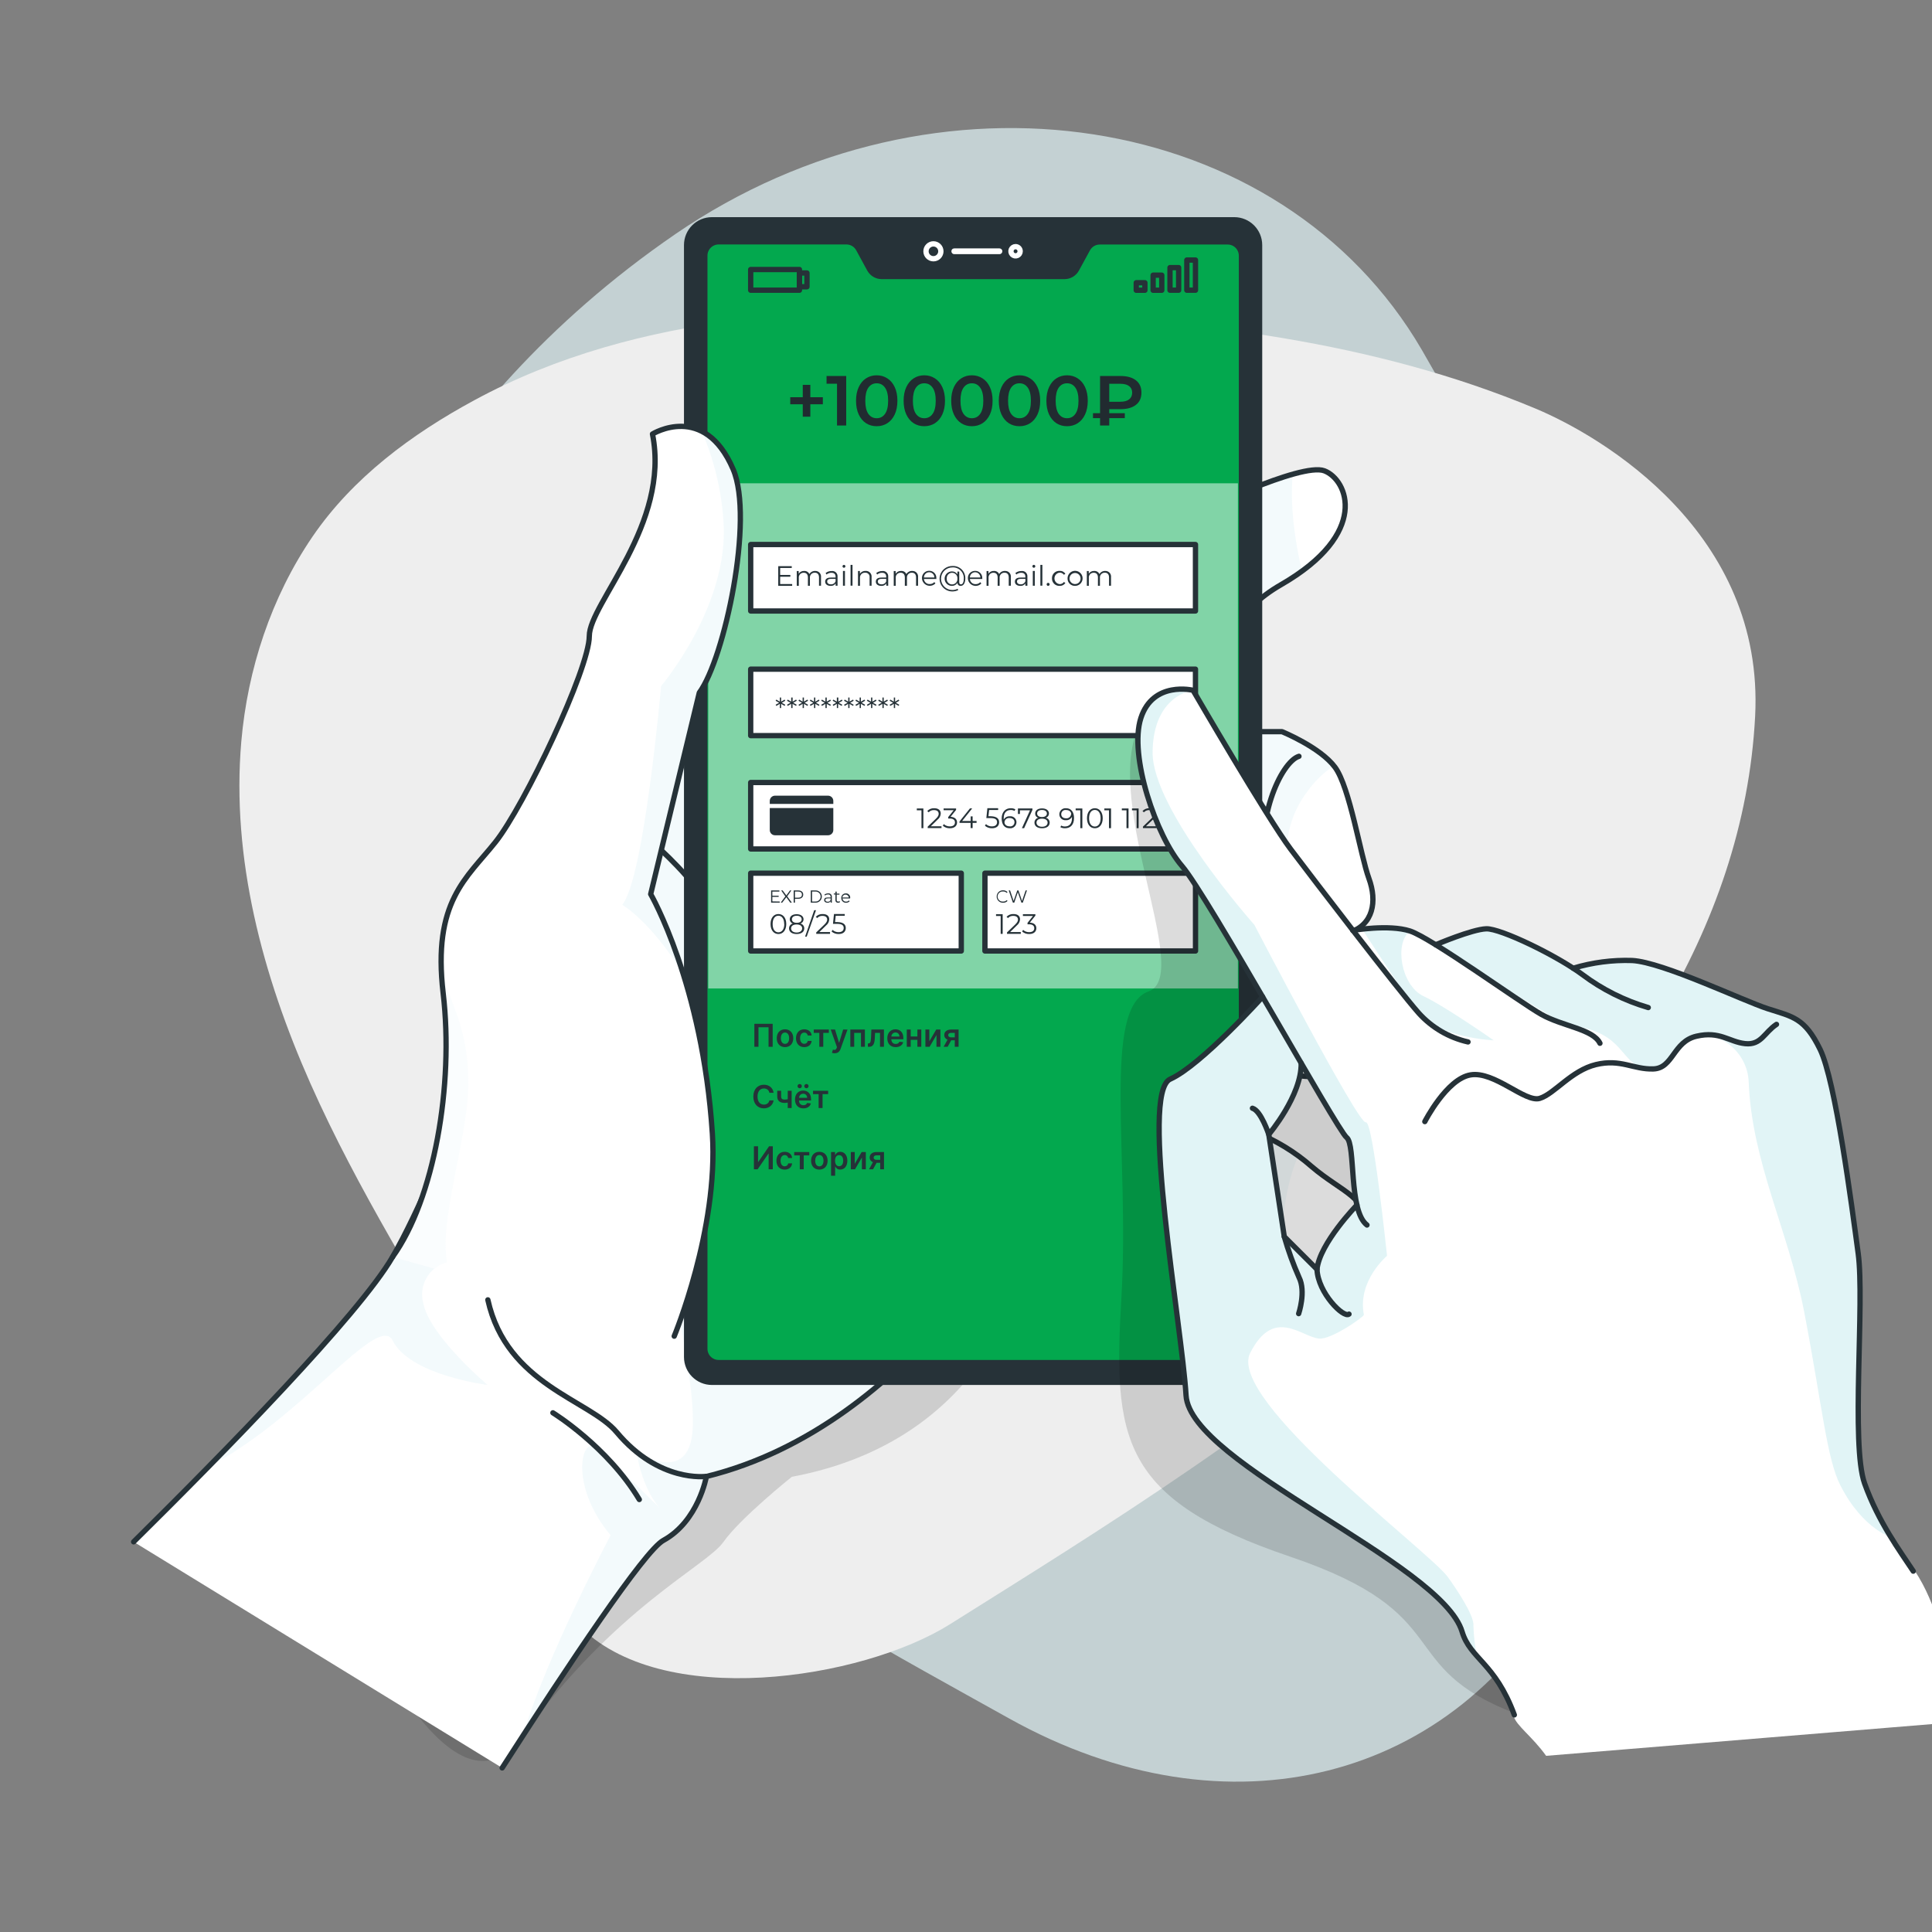 <svg width="277" height="277" viewBox="0 0 277 277" fill="none" xmlns="http://www.w3.org/2000/svg">
<rect x="0" y="0" width="277" height="277" fill="#808080" stroke="none"/>
<g clip-path="url(#clip0)">
<path opacity="0.7" d="M49.383 92.204C49.383 92.204 35.815 130.739 54.883 169.541C73.95 208.343 113.223 228.841 144.657 246.369C176.09 263.896 208.731 255.36 224.241 226.652C239.75 197.944 218.478 177.451 218.449 136.513C218.42 95.576 224.022 84.738 203.849 50.154C183.677 15.569 134.228 7.91 96.833 33.562C59.438 59.215 49.383 92.204 49.383 92.204Z" fill="#E1F4F7"/>
<path d="M82.841 232.879C94.648 245.346 123.636 240.779 136.194 232.879C176.969 207.238 248.404 164.551 251.641 102.713C253.017 76.431 229.837 62.628 220.156 58.58C196.912 48.854 171.396 45.937 146.205 44.812C119.904 43.636 91.671 44.552 68.002 57.385C59.026 62.243 50.561 68.491 44.767 76.997C38.884 85.642 35.496 95.939 34.596 106.33C33.15 123.09 37.658 139.896 44.477 155.275C51.296 170.655 60.387 184.894 68.732 199.503C74.181 209.024 72.915 222.377 82.841 232.879Z" fill="#eeeeee"/>
<path opacity="0.2" d="M146.302 183.137C146.302 183.137 141.708 206.454 113.529 211.739C113.529 211.739 106.17 217.609 103.72 221.083C101.271 224.557 88.228 230.462 74.939 248.887C61.651 267.312 41.868 208.802 41.868 208.802L85.594 152.014L146.302 183.137Z" fill="black" fill-opacity="0.7"/>
<path d="M171.348 73.655C171.348 73.655 186.543 66.224 189.886 67.505C193.229 68.787 196.44 76.474 183.659 83.833C170.877 91.192 174.691 104.903 174.691 104.903H183.808C183.808 104.903 189.278 107.132 191.405 109.998C193.533 112.864 195.052 122.637 196.268 125.95C197.483 129.263 196.864 132.582 193.533 133.66C193.533 133.66 191.405 142.932 192.013 147.044C192.621 151.156 192.317 153.801 188.366 154.302C187.372 154.406 186.367 154.292 185.422 153.969C184.476 153.645 183.612 153.12 182.889 152.43C182.166 151.74 181.602 150.9 181.236 149.97C180.87 149.04 180.711 148.042 180.769 147.044L177.73 158.056L179.857 162.287C182.862 163.45 185.639 165.132 188.062 167.256C192.317 170.903 196.572 171.898 195.356 175.962C194.14 180.026 191.709 184.406 178.945 179.329C166.182 174.252 155.545 154.302 155.545 154.302L147.876 84.738L171.348 73.655Z" fill="white"/>
<path opacity="0.4" d="M187.341 113.615C180.453 123.006 188.074 133.821 188.074 133.821C188.074 133.821 183.307 136.479 183.17 143.26C183.117 146.079 183.826 150.017 184.672 153.664C183.433 153.079 182.399 152.135 181.704 150.954C181.009 149.773 180.685 148.411 180.775 147.044L177.73 158.056L179.857 162.281C182.095 163.137 184.205 164.298 186.126 165.731C184.237 170.069 183.659 175.432 183.826 180.962C182.166 180.521 180.536 179.976 178.945 179.329C166.182 174.246 155.545 154.302 155.545 154.302L147.876 84.732L171.348 73.655C171.348 73.655 179.649 69.597 185.333 67.994C184.892 73.309 185.929 78.809 186.68 81.872C185.71 82.582 184.702 83.236 183.659 83.832C170.895 91.192 174.691 104.903 174.691 104.903H183.814C183.814 104.903 189.01 107.024 191.238 109.783C189.714 110.809 188.393 112.108 187.341 113.615Z" fill="#E1F4F7"/>
<path d="M147.607 171.928C147.607 171.928 131.078 204.338 101.283 211.691C101.283 211.691 100.145 218.103 95.104 220.856C92.411 222.322 81.542 238.607 72.002 253.475L19.159 221.059C22.412 217.841 26.119 214.135 29.885 210.267C40.908 199.029 52.671 186.432 56.27 180.199C59.488 174.657 63.558 165.04 67.103 156C71.644 144.44 75.339 133.821 75.339 133.821L92.953 114.241L120.644 83.451L121.835 87.39L147.607 171.928Z" fill="white"/>
<path opacity="0.4" d="M120.668 83.451L147.608 171.928C147.608 171.928 131.078 204.338 101.283 211.691C101.283 211.691 100.145 218.103 95.104 220.856C92.685 222.173 83.681 235.431 74.969 248.863C78.199 237.779 87.548 220.111 87.548 220.111C81.548 213.002 83.3 205.512 85.701 207.645C88.103 209.779 94.139 215.773 94.52 216.149C91.868 213.026 91.255 208.134 91.255 208.134C91.255 208.134 98.691 213.08 99.293 205.155C99.895 197.229 94.836 177.863 94.836 177.863L81.554 126.939L120.668 83.451Z" fill="#E1F4F7"/>
<path d="M147.876 84.738L171.348 73.655C171.348 73.655 186.543 66.224 189.886 67.505C193.229 68.787 196.44 76.474 183.659 83.833C170.877 91.192 174.691 104.903 174.691 104.903H183.808C183.808 104.903 189.278 107.132 191.405 109.998C193.533 112.864 195.052 122.637 196.268 125.95C197.483 129.263 196.864 132.582 193.533 133.66C193.533 133.66 191.405 142.932 192.013 147.044C192.621 151.156 192.317 153.801 188.366 154.302C187.372 154.406 186.367 154.292 185.422 153.969C184.476 153.645 183.612 153.12 182.889 152.43C182.166 151.74 181.602 150.9 181.236 149.97C180.87 149.04 180.711 148.042 180.769 147.044L177.73 158.056L179.857 162.287C182.862 163.45 185.639 165.132 188.062 167.256C192.317 170.903 196.572 171.898 195.356 175.962C194.14 180.026 191.709 184.406 178.945 179.329C166.182 174.252 155.545 154.302 155.545 154.302" stroke="#263238" stroke-width="0.762" stroke-linecap="round" stroke-linejoin="round"/>
<path d="M193.532 133.661C188.973 134.894 183.658 133.982 181.68 125.914C179.701 117.846 183.658 109.229 186.238 108.437" stroke="#263238" stroke-width="0.762" stroke-linecap="round" stroke-linejoin="round"/>
<path d="M180.768 147.044C180.768 147.044 180.465 136.67 184.266 134.107" stroke="#263238" stroke-width="0.762" stroke-linecap="round" stroke-linejoin="round"/>
<path opacity="0.4" d="M69.916 198.57C69.916 198.57 58.779 197.182 56.294 192.2C54.238 188.077 43.095 203.522 29.908 210.267C40.932 199.029 52.695 186.432 56.294 180.199C59.512 174.657 63.582 165.04 67.127 156C66.948 163.496 62.956 174.973 64.094 180.95C62.874 181.273 61.831 182.062 61.19 183.149C60.548 184.235 60.361 185.53 60.668 186.754C61.52 191.503 69.916 198.57 69.916 198.57Z" fill="#E1F4F7"/>
<path d="M147.608 171.928C147.608 171.928 131.078 204.338 101.278 211.692C101.278 211.692 100.146 218.103 95.105 220.856C92.411 222.322 81.548 238.608 71.996 253.475" stroke="#263238" stroke-width="0.762" stroke-linecap="round" stroke-linejoin="round"/>
<path d="M19.159 221.059C31.887 208.48 51.45 188.535 56.294 180.199C63.624 167.584 75.362 133.815 75.362 133.815L120.65 83.451" stroke="#263238" stroke-width="0.762" stroke-linecap="round" stroke-linejoin="round"/>
<path d="M94.807 121.916C94.807 121.916 101.767 128.149 103.745 133.833" stroke="#263238" stroke-width="0.762" stroke-linecap="round" stroke-linejoin="round"/>
<path d="M176.96 31.133H102.076C99.861 31.133 98.065 32.928 98.065 35.143V194.56C98.065 196.775 99.861 198.57 102.076 198.57H176.96C179.175 198.57 180.971 196.775 180.971 194.56V35.143C180.971 32.928 179.175 31.133 176.96 31.133Z" fill="#263238"/>
<path d="M155.951 35.691L154.366 38.593C154.198 38.908 153.948 39.172 153.643 39.356C153.338 39.541 152.988 39.64 152.632 39.642H126.413C126.056 39.64 125.707 39.543 125.401 39.361C125.095 39.178 124.844 38.917 124.673 38.605L123.094 35.703C122.924 35.389 122.673 35.128 122.366 34.945C122.06 34.763 121.71 34.666 121.354 34.666H103.03C102.769 34.667 102.511 34.719 102.27 34.82C102.029 34.921 101.81 35.068 101.627 35.254C101.443 35.439 101.297 35.659 101.199 35.901C101.1 36.143 101.05 36.401 101.052 36.663V193.38C101.052 193.905 101.26 194.409 101.631 194.781C102.002 195.153 102.505 195.363 103.03 195.364H176.002C176.264 195.366 176.523 195.316 176.765 195.217C177.007 195.118 177.227 194.972 177.413 194.787C177.598 194.603 177.746 194.384 177.846 194.142C177.947 193.901 177.998 193.642 177.998 193.38V36.663C177.998 36.136 177.789 35.632 177.417 35.259C177.045 34.887 176.54 34.678 176.014 34.678H157.697C157.341 34.675 156.992 34.767 156.685 34.945C156.377 35.123 156.124 35.381 155.951 35.691Z" fill="#03a84e" stroke="#263238" stroke-width="0.762" stroke-linecap="round" stroke-linejoin="round"/>
<path d="M133.83 37.097C134.419 37.097 134.897 36.62 134.897 36.031C134.897 35.442 134.419 34.964 133.83 34.964C133.241 34.964 132.764 35.442 132.764 36.031C132.764 36.62 133.241 37.097 133.83 37.097Z" stroke="white" stroke-width="0.762" stroke-miterlimit="10"/>
<path d="M146.266 36.031C146.265 36.161 146.225 36.288 146.152 36.397C146.078 36.505 145.975 36.588 145.854 36.638C145.733 36.687 145.6 36.699 145.472 36.673C145.344 36.647 145.227 36.583 145.135 36.49C145.043 36.398 144.981 36.28 144.956 36.152C144.931 36.023 144.944 35.891 144.994 35.77C145.044 35.65 145.129 35.547 145.238 35.474C145.347 35.402 145.474 35.363 145.605 35.363C145.692 35.363 145.779 35.381 145.859 35.414C145.94 35.448 146.013 35.497 146.075 35.559C146.136 35.621 146.185 35.695 146.218 35.776C146.25 35.857 146.267 35.943 146.266 36.031V36.031Z" stroke="white" stroke-width="0.762" stroke-miterlimit="10"/>
<path d="M143.3 35.614H136.816C136.762 35.614 136.708 35.625 136.658 35.646C136.607 35.667 136.562 35.697 136.524 35.736C136.485 35.775 136.455 35.821 136.435 35.872C136.415 35.922 136.405 35.976 136.405 36.031C136.405 36.14 136.449 36.245 136.526 36.322C136.603 36.399 136.707 36.442 136.816 36.442H143.3C143.409 36.442 143.513 36.399 143.59 36.322C143.668 36.245 143.711 36.14 143.711 36.031C143.712 35.976 143.702 35.922 143.681 35.872C143.661 35.821 143.631 35.775 143.593 35.736C143.554 35.697 143.509 35.667 143.458 35.646C143.408 35.625 143.354 35.614 143.3 35.614Z" fill="white"/>
<path d="M114.619 38.641H107.629V41.608H114.619V38.641Z" stroke="#263238" stroke-width="0.762" stroke-linecap="round" stroke-linejoin="round"/>
<path d="M115.698 39.141H114.613V41.114H115.698V39.141Z" stroke="#263238" stroke-width="0.762" stroke-linecap="round" stroke-linejoin="round"/>
<path d="M164.149 40.536H162.909V41.614H164.149V40.536Z" stroke="#263238" stroke-width="0.762" stroke-linecap="round" stroke-linejoin="round"/>
<path d="M166.569 39.451H165.329V41.614H166.569V39.451Z" stroke="#263238" stroke-width="0.762" stroke-linecap="round" stroke-linejoin="round"/>
<path d="M168.988 38.367H167.748V41.608H168.988V38.367Z" stroke="#263238" stroke-width="0.762" stroke-linecap="round" stroke-linejoin="round"/>
<path d="M171.401 37.282H170.162V41.608H171.401V37.282Z" stroke="#263238" stroke-width="0.762" stroke-linecap="round" stroke-linejoin="round"/>
<path opacity="0.5" d="M177.485 69.293H101.545V141.723H177.485V69.293Z" fill="white"/>
<path d="M171.401 78.07H107.629V87.599H171.401V78.07Z" fill="white" stroke="#263238" stroke-width="0.762" stroke-linecap="round" stroke-linejoin="round"/>
<path d="M171.401 95.941H107.629V105.469H171.401V95.941Z" fill="white" stroke="#263238" stroke-width="0.762" stroke-linecap="round" stroke-linejoin="round"/>
<path d="M171.401 112.191H107.629V121.719H171.401V112.191Z" fill="white" stroke="#263238" stroke-width="0.762" stroke-linecap="round" stroke-linejoin="round"/>
<path d="M137.823 125.193H107.629V136.348H137.823V125.193Z" fill="white" stroke="#263238" stroke-width="0.762" stroke-linecap="round" stroke-linejoin="round"/>
<path d="M171.407 125.193H141.214V136.348H171.407V125.193Z" fill="white" stroke="#263238" stroke-width="0.762" stroke-linecap="round" stroke-linejoin="round"/>
<path d="M113.577 83.737V83.994H111.581V81.175H113.517V81.431H111.855V82.432H113.315V82.689H111.855V83.737H113.577Z" fill="#263238"/>
<path d="M117.712 82.754V83.982H117.426V82.79C117.426 82.343 117.199 82.111 116.83 82.111C116.731 82.105 116.632 82.122 116.54 82.159C116.448 82.197 116.365 82.254 116.297 82.326C116.23 82.399 116.179 82.486 116.148 82.58C116.118 82.675 116.108 82.775 116.121 82.873V83.987H115.835V82.796C115.835 82.349 115.608 82.116 115.239 82.116C115.14 82.111 115.041 82.128 114.949 82.165C114.857 82.203 114.774 82.26 114.706 82.332C114.639 82.405 114.588 82.492 114.557 82.586C114.527 82.681 114.517 82.781 114.53 82.879V83.993H114.238V81.872H114.512V82.259C114.595 82.129 114.711 82.024 114.848 81.953C114.985 81.883 115.139 81.851 115.293 81.86C115.448 81.849 115.604 81.885 115.738 81.966C115.873 82.045 115.979 82.165 116.043 82.307C116.13 82.163 116.253 82.046 116.401 81.967C116.549 81.888 116.716 81.851 116.884 81.86C116.999 81.855 117.115 81.875 117.222 81.919C117.33 81.963 117.426 82.03 117.505 82.115C117.584 82.2 117.643 82.301 117.679 82.412C117.714 82.522 117.726 82.639 117.712 82.754Z" fill="#263238"/>
<path d="M120.083 82.671V83.981H119.809V83.654C119.73 83.771 119.621 83.865 119.493 83.926C119.365 83.987 119.223 84.012 119.082 83.999C118.606 83.999 118.308 83.749 118.308 83.403C118.308 83.058 118.522 82.808 119.13 82.808H119.803V82.683C119.803 82.319 119.595 82.122 119.207 82.122C118.949 82.119 118.698 82.208 118.498 82.373L118.373 82.158C118.618 81.963 118.924 81.862 119.237 81.872C119.348 81.858 119.46 81.868 119.566 81.902C119.672 81.937 119.769 81.994 119.85 82.07C119.931 82.147 119.994 82.24 120.034 82.344C120.075 82.448 120.091 82.559 120.083 82.671ZM119.803 83.344V82.998H119.136C118.725 82.998 118.594 83.159 118.594 83.38C118.594 83.6 118.79 83.779 119.13 83.779C119.274 83.787 119.417 83.749 119.538 83.671C119.659 83.593 119.752 83.478 119.803 83.344Z" fill="#263238"/>
<path d="M120.793 81.193C120.795 81.138 120.817 81.087 120.856 81.049C120.895 81.011 120.947 80.99 121.002 80.99C121.029 80.989 121.056 80.994 121.081 81.004C121.106 81.014 121.129 81.028 121.149 81.047C121.168 81.066 121.184 81.089 121.194 81.114C121.205 81.139 121.21 81.166 121.21 81.193C121.21 81.248 121.188 81.301 121.149 81.34C121.11 81.379 121.057 81.401 121.002 81.401C120.946 81.401 120.893 81.379 120.854 81.34C120.815 81.301 120.793 81.248 120.793 81.193ZM120.859 81.86H121.145V83.981H120.859V81.86Z" fill="#263238"/>
<path d="M121.949 80.99H122.229V83.969H121.949V80.99Z" fill="#263238"/>
<path d="M124.964 82.754V83.982H124.678V82.79C124.69 82.702 124.683 82.612 124.657 82.527C124.63 82.442 124.585 82.364 124.524 82.299C124.464 82.234 124.389 82.183 124.307 82.151C124.224 82.118 124.135 82.104 124.046 82.111C123.945 82.102 123.842 82.116 123.747 82.152C123.651 82.187 123.565 82.244 123.494 82.317C123.423 82.389 123.369 82.477 123.335 82.573C123.302 82.67 123.29 82.772 123.301 82.873V83.988H123.015V81.866H123.289V82.26C123.375 82.127 123.495 82.019 123.637 81.948C123.778 81.877 123.936 81.845 124.094 81.854C124.213 81.845 124.333 81.862 124.445 81.904C124.557 81.946 124.658 82.013 124.741 82.099C124.824 82.185 124.887 82.288 124.926 82.402C124.964 82.515 124.977 82.635 124.964 82.754Z" fill="#263238"/>
<path d="M127.347 82.671V83.982H127.073V83.654C126.994 83.771 126.885 83.865 126.757 83.926C126.629 83.987 126.487 84.012 126.346 83.999C125.864 83.999 125.572 83.749 125.572 83.403C125.572 83.058 125.78 82.808 126.388 82.808H127.061V82.683C127.061 82.319 126.859 82.122 126.466 82.122C126.209 82.118 125.959 82.207 125.762 82.373L125.631 82.158C125.877 81.965 126.183 81.863 126.495 81.872C126.606 81.857 126.719 81.866 126.826 81.9C126.933 81.934 127.03 81.991 127.112 82.068C127.194 82.144 127.257 82.238 127.298 82.343C127.339 82.447 127.356 82.559 127.347 82.671ZM127.061 83.344V82.998H126.4C125.989 82.998 125.852 83.159 125.852 83.38C125.852 83.6 126.048 83.779 126.388 83.779C126.533 83.788 126.677 83.751 126.799 83.673C126.922 83.595 127.016 83.48 127.067 83.344H127.061Z" fill="#263238"/>
<path d="M131.626 82.754V83.982H131.34V82.79C131.34 82.343 131.114 82.111 130.744 82.111C130.645 82.106 130.546 82.122 130.454 82.159C130.362 82.197 130.279 82.254 130.212 82.326C130.144 82.399 130.093 82.486 130.063 82.58C130.032 82.675 130.023 82.775 130.035 82.873V83.988H129.731V82.796C129.731 82.349 129.505 82.117 129.135 82.117C129.036 82.111 128.937 82.128 128.845 82.165C128.753 82.203 128.67 82.26 128.603 82.332C128.535 82.405 128.484 82.492 128.454 82.586C128.423 82.681 128.414 82.781 128.426 82.879V83.994H128.14V81.872H128.414V82.26C128.497 82.129 128.613 82.024 128.75 81.954C128.887 81.883 129.041 81.851 129.195 81.86C129.351 81.847 129.507 81.883 129.642 81.963C129.777 82.043 129.883 82.164 129.946 82.307C130.032 82.164 130.156 82.047 130.304 81.968C130.452 81.889 130.619 81.852 130.786 81.86C130.903 81.853 131.02 81.872 131.128 81.915C131.237 81.959 131.335 82.025 131.415 82.111C131.495 82.196 131.556 82.298 131.592 82.409C131.629 82.52 131.64 82.638 131.626 82.754Z" fill="#263238"/>
<path d="M134.254 83.01H132.467C132.482 83.218 132.579 83.411 132.736 83.547C132.894 83.684 133.099 83.752 133.307 83.737C133.429 83.741 133.55 83.717 133.662 83.669C133.775 83.621 133.875 83.548 133.956 83.457L134.117 83.642C133.965 83.802 133.769 83.913 133.554 83.962C133.339 84.01 133.115 83.995 132.908 83.916C132.702 83.838 132.524 83.701 132.395 83.522C132.267 83.343 132.194 83.129 132.186 82.909C132.179 82.769 132.201 82.629 132.25 82.498C132.299 82.367 132.374 82.248 132.471 82.147C132.569 82.046 132.686 81.967 132.815 81.913C132.944 81.86 133.083 81.834 133.223 81.836C133.363 81.834 133.501 81.86 133.63 81.913C133.759 81.967 133.875 82.047 133.971 82.147C134.068 82.248 134.142 82.368 134.19 82.499C134.237 82.63 134.257 82.77 134.248 82.909C134.248 82.909 134.254 82.981 134.254 83.01ZM132.467 82.796H133.968C133.968 82.597 133.889 82.406 133.748 82.265C133.607 82.124 133.416 82.045 133.217 82.045C133.018 82.045 132.827 82.124 132.686 82.265C132.546 82.406 132.467 82.597 132.467 82.796Z" fill="#263238"/>
<path d="M138.401 82.915C138.401 83.6 138.145 84 137.728 84C137.669 84.003 137.61 83.994 137.555 83.974C137.499 83.953 137.449 83.921 137.406 83.881C137.364 83.84 137.33 83.791 137.308 83.736C137.285 83.682 137.274 83.624 137.275 83.565C137.192 83.702 137.073 83.815 136.932 83.892C136.79 83.968 136.631 84.006 136.47 84C136.195 84 135.932 83.89 135.737 83.696C135.543 83.501 135.433 83.238 135.433 82.963C135.433 82.688 135.543 82.424 135.737 82.23C135.932 82.035 136.195 81.926 136.47 81.926C136.629 81.919 136.787 81.955 136.927 82.029C137.067 82.103 137.185 82.214 137.269 82.349V81.95H137.531V83.475C137.531 83.702 137.644 83.785 137.781 83.785C138.026 83.785 138.186 83.475 138.186 82.933C138.193 82.718 138.154 82.504 138.072 82.304C137.991 82.105 137.868 81.925 137.712 81.776C137.557 81.627 137.372 81.513 137.169 81.44C136.966 81.367 136.751 81.338 136.536 81.354C136.323 81.354 136.112 81.396 135.916 81.477C135.719 81.559 135.54 81.678 135.39 81.829C135.239 81.979 135.12 82.158 135.038 82.354C134.957 82.551 134.915 82.762 134.915 82.975C134.915 83.188 134.957 83.398 135.038 83.595C135.12 83.792 135.239 83.97 135.39 84.121C135.54 84.271 135.719 84.391 135.916 84.472C136.112 84.554 136.323 84.596 136.536 84.596C136.804 84.595 137.069 84.534 137.31 84.417L137.376 84.613C137.113 84.737 136.826 84.8 136.536 84.798C136.052 84.798 135.588 84.606 135.246 84.264C134.905 83.922 134.712 83.458 134.712 82.975C134.712 82.491 134.905 82.027 135.246 81.685C135.588 81.343 136.052 81.151 136.536 81.151C136.777 81.134 137.018 81.167 137.246 81.248C137.473 81.329 137.681 81.457 137.857 81.623C138.032 81.788 138.171 81.989 138.265 82.212C138.358 82.434 138.405 82.674 138.401 82.915ZM137.269 82.957C137.278 82.851 137.265 82.743 137.231 82.642C137.197 82.541 137.142 82.449 137.07 82.37C136.998 82.291 136.91 82.229 136.813 82.186C136.715 82.143 136.61 82.121 136.503 82.121C136.396 82.121 136.291 82.143 136.193 82.186C136.096 82.229 136.008 82.291 135.936 82.37C135.864 82.449 135.809 82.541 135.775 82.642C135.741 82.743 135.728 82.851 135.737 82.957C135.728 83.063 135.741 83.17 135.775 83.271C135.809 83.372 135.864 83.465 135.936 83.543C136.008 83.622 136.096 83.685 136.193 83.728C136.291 83.771 136.396 83.793 136.503 83.793C136.61 83.793 136.715 83.771 136.813 83.728C136.91 83.685 136.998 83.622 137.07 83.543C137.142 83.465 137.197 83.372 137.231 83.271C137.265 83.17 137.278 83.063 137.269 82.957Z" fill="#263238"/>
<path d="M140.844 83.01H139.056C139.062 83.114 139.088 83.215 139.134 83.308C139.179 83.401 139.242 83.484 139.32 83.553C139.397 83.622 139.487 83.674 139.585 83.708C139.683 83.742 139.787 83.756 139.89 83.749C140.012 83.753 140.134 83.729 140.246 83.681C140.358 83.632 140.458 83.56 140.54 83.469L140.701 83.654C140.549 83.814 140.353 83.925 140.138 83.974C139.923 84.022 139.698 84.007 139.492 83.928C139.286 83.85 139.107 83.713 138.979 83.534C138.85 83.354 138.778 83.141 138.77 82.921C138.763 82.781 138.784 82.641 138.833 82.51C138.882 82.379 138.958 82.26 139.055 82.159C139.152 82.058 139.269 81.979 139.399 81.925C139.528 81.872 139.667 81.846 139.807 81.848C139.946 81.846 140.085 81.872 140.214 81.925C140.342 81.979 140.459 82.059 140.555 82.159C140.651 82.26 140.726 82.38 140.773 82.511C140.821 82.642 140.841 82.782 140.832 82.921C140.832 82.921 140.844 82.981 140.844 83.01ZM139.056 82.796H140.558C140.558 82.597 140.479 82.406 140.338 82.265C140.197 82.124 140.006 82.045 139.807 82.045C139.608 82.045 139.417 82.124 139.276 82.265C139.135 82.406 139.056 82.597 139.056 82.796Z" fill="#263238"/>
<path d="M144.932 82.754V83.981H144.628V82.79C144.628 82.343 144.402 82.11 144.032 82.11C143.933 82.105 143.834 82.122 143.742 82.159C143.65 82.197 143.567 82.254 143.5 82.326C143.432 82.399 143.381 82.486 143.351 82.58C143.32 82.674 143.311 82.775 143.323 82.873V83.987H143.037V82.796C143.037 82.349 142.811 82.116 142.441 82.116C142.342 82.111 142.243 82.128 142.151 82.165C142.059 82.202 141.976 82.26 141.909 82.332C141.841 82.405 141.79 82.492 141.76 82.586C141.729 82.68 141.72 82.781 141.732 82.879V83.993H141.446V81.872H141.72V82.259C141.802 82.13 141.917 82.024 142.053 81.954C142.189 81.884 142.342 81.851 142.495 81.86C142.652 81.848 142.808 81.885 142.944 81.965C143.079 82.045 143.186 82.164 143.252 82.307C143.337 82.163 143.459 82.046 143.606 81.967C143.753 81.888 143.919 81.851 144.086 81.86C144.203 81.852 144.321 81.87 144.43 81.913C144.54 81.956 144.639 82.022 144.719 82.108C144.8 82.193 144.861 82.295 144.898 82.407C144.935 82.519 144.946 82.637 144.932 82.754Z" fill="#263238"/>
<path d="M147.303 82.671V83.981H147.011V83.654C146.932 83.77 146.822 83.864 146.695 83.925C146.567 83.986 146.425 84.011 146.284 83.999C145.802 83.999 145.51 83.749 145.51 83.403C145.51 83.058 145.718 82.808 146.326 82.808H147.011V82.682C147.011 82.319 146.809 82.122 146.416 82.122C146.159 82.118 145.909 82.207 145.712 82.373L145.581 82.158C145.827 81.964 146.133 81.863 146.445 81.872C146.557 81.856 146.67 81.865 146.778 81.898C146.885 81.931 146.984 81.989 147.066 82.065C147.149 82.142 147.213 82.236 147.254 82.341C147.295 82.446 147.312 82.558 147.303 82.671ZM147.017 83.344V82.998H146.356C145.945 82.998 145.808 83.159 145.808 83.38C145.808 83.6 146.004 83.779 146.344 83.779C146.487 83.786 146.628 83.748 146.748 83.669C146.868 83.591 146.96 83.477 147.011 83.344H147.017Z" fill="#263238"/>
<path d="M148.018 81.193C148.018 81.151 148.03 81.111 148.053 81.077C148.076 81.043 148.109 81.016 148.147 81C148.185 80.984 148.227 80.98 148.267 80.988C148.308 80.996 148.345 81.016 148.374 81.045C148.403 81.074 148.423 81.112 148.431 81.152C148.439 81.192 148.435 81.234 148.419 81.272C148.404 81.311 148.377 81.343 148.342 81.366C148.308 81.389 148.268 81.401 148.227 81.401C148.171 81.401 148.118 81.379 148.079 81.34C148.04 81.301 148.018 81.248 148.018 81.193ZM148.078 81.86H148.364V83.981H148.078V81.86Z" fill="#263238"/>
<path d="M149.163 80.99H149.449V83.969H149.163V80.99Z" fill="#263238"/>
<path d="M150.063 83.779C150.062 83.751 150.067 83.722 150.077 83.696C150.088 83.67 150.103 83.646 150.124 83.626C150.144 83.605 150.168 83.59 150.194 83.579C150.22 83.569 150.249 83.564 150.277 83.564C150.334 83.564 150.389 83.587 150.429 83.627C150.469 83.668 150.492 83.722 150.492 83.779C150.492 83.837 150.469 83.892 150.429 83.933C150.389 83.974 150.335 83.998 150.277 83.999C150.248 83.999 150.22 83.994 150.194 83.983C150.167 83.972 150.143 83.955 150.123 83.935C150.103 83.914 150.088 83.89 150.077 83.863C150.067 83.836 150.062 83.808 150.063 83.779Z" fill="#263238"/>
<path d="M150.825 82.921C150.821 82.777 150.847 82.634 150.9 82.501C150.954 82.368 151.034 82.247 151.136 82.146C151.239 82.046 151.361 81.967 151.495 81.916C151.629 81.865 151.772 81.842 151.916 81.848C152.079 81.837 152.243 81.87 152.389 81.944C152.536 82.017 152.661 82.128 152.75 82.265L152.536 82.408C152.468 82.313 152.379 82.234 152.276 82.18C152.172 82.126 152.057 82.098 151.94 82.099C151.733 82.116 151.54 82.211 151.4 82.363C151.259 82.516 151.182 82.716 151.182 82.924C151.182 83.131 151.259 83.331 151.4 83.484C151.54 83.637 151.733 83.731 151.94 83.749C152.057 83.75 152.172 83.722 152.276 83.668C152.38 83.614 152.469 83.536 152.536 83.439L152.75 83.582C152.66 83.719 152.535 83.829 152.389 83.902C152.242 83.975 152.079 84.009 151.916 83.999C151.772 84.006 151.628 83.983 151.494 83.931C151.359 83.879 151.237 83.8 151.134 83.699C151.032 83.598 150.951 83.476 150.898 83.342C150.845 83.208 150.82 83.065 150.825 82.921Z" fill="#263238"/>
<path d="M153.06 82.921C153.06 82.707 153.123 82.499 153.242 82.322C153.36 82.144 153.529 82.006 153.726 81.924C153.923 81.843 154.14 81.821 154.349 81.863C154.558 81.905 154.751 82.007 154.901 82.158C155.052 82.309 155.155 82.501 155.197 82.71C155.238 82.92 155.217 83.136 155.135 83.334C155.054 83.531 154.915 83.699 154.738 83.818C154.561 83.936 154.352 83.999 154.139 83.999C153.996 84.004 153.853 83.98 153.72 83.927C153.587 83.875 153.466 83.796 153.365 83.695C153.264 83.593 153.185 83.472 153.132 83.339C153.08 83.206 153.055 83.064 153.06 82.921ZM154.925 82.921C154.921 82.764 154.869 82.612 154.778 82.484C154.687 82.357 154.56 82.259 154.413 82.204C154.266 82.148 154.106 82.138 153.953 82.174C153.8 82.209 153.661 82.29 153.554 82.404C153.447 82.519 153.376 82.663 153.351 82.818C153.326 82.973 153.347 83.132 153.412 83.274C153.477 83.417 153.584 83.537 153.717 83.62C153.851 83.702 154.006 83.743 154.163 83.737C154.267 83.736 154.37 83.713 154.465 83.671C154.561 83.629 154.647 83.568 154.718 83.492C154.789 83.415 154.844 83.325 154.88 83.227C154.915 83.129 154.931 83.025 154.925 82.921Z" fill="#263238"/>
<path d="M159.293 82.754V83.981H159.007V82.79C159.007 82.343 158.78 82.11 158.411 82.11C158.312 82.105 158.213 82.122 158.121 82.159C158.029 82.197 157.946 82.254 157.878 82.326C157.811 82.399 157.76 82.486 157.729 82.58C157.699 82.674 157.689 82.775 157.702 82.873V83.987H157.416V82.796C157.416 82.349 157.189 82.116 156.82 82.116C156.721 82.111 156.622 82.128 156.53 82.165C156.438 82.202 156.355 82.26 156.287 82.332C156.22 82.405 156.169 82.492 156.138 82.586C156.108 82.68 156.098 82.781 156.111 82.879V83.993H155.825V81.872H156.099V82.259C156.181 82.13 156.295 82.024 156.432 81.954C156.568 81.884 156.72 81.851 156.873 81.86C157.03 81.848 157.187 81.885 157.322 81.965C157.457 82.045 157.565 82.164 157.63 82.307C157.716 82.164 157.838 82.046 157.985 81.968C158.132 81.889 158.298 81.852 158.464 81.86C158.58 81.855 158.696 81.875 158.803 81.919C158.91 81.963 159.007 82.03 159.086 82.115C159.165 82.2 159.224 82.301 159.26 82.412C159.295 82.522 159.307 82.639 159.293 82.754Z" fill="#263238"/>
<path d="M112.087 100.756L112.588 101.042L112.498 101.209L111.992 100.917V101.512H111.807V100.917L111.3 101.209L111.205 101.042L111.712 100.756L111.205 100.476L111.3 100.303L111.807 100.601V100.005H111.992V100.601L112.498 100.303L112.588 100.476L112.087 100.756Z" fill="#263238"/>
<path d="M113.725 100.756L114.226 101.042L114.13 101.209L113.63 100.917V101.512H113.439V100.917L112.939 101.209L112.837 101.042L113.344 100.756L112.837 100.476L112.939 100.303L113.439 100.601V100.005H113.642V100.601L114.142 100.303L114.238 100.476L113.725 100.756Z" fill="#263238"/>
<path d="M115.358 100.756L115.859 101.042L115.764 101.209L115.263 100.917V101.512H115.078V100.917L114.578 101.209L114.482 101.042L114.983 100.756L114.482 100.476L114.578 100.303L115.078 100.601V100.005H115.263V100.601L115.764 100.303L115.859 100.476L115.358 100.756Z" fill="#263238"/>
<path d="M116.991 100.756L117.491 101.042L117.402 101.209L116.895 100.917V101.512H116.711V100.917L116.204 101.209L116.109 101.042L116.615 100.756L116.109 100.476L116.204 100.303L116.711 100.601V100.005H116.895V100.601L117.402 100.303L117.491 100.476L116.991 100.756Z" fill="#263238"/>
<path d="M118.63 100.756L119.13 101.042L119.035 101.209L118.534 100.917V101.512H118.344V100.917L117.843 101.209L117.742 101.042L118.248 100.756L117.742 100.476L117.843 100.303L118.344 100.601V100.005H118.534V100.601L119.035 100.303L119.13 100.476L118.63 100.756Z" fill="#263238"/>
<path d="M120.262 100.756L120.762 101.042L120.667 101.209L120.166 100.917V101.512H119.982V100.917L119.481 101.209L119.386 101.042L119.886 100.756L119.386 100.476L119.481 100.303L119.982 100.601V100.005H120.196V100.601L120.697 100.303L120.792 100.476L120.262 100.756Z" fill="#263238"/>
<path d="M121.896 100.756L122.396 101.042L122.307 101.209L121.8 100.917V101.512H121.616V100.917L121.109 101.209L121.014 101.042L121.52 100.756L121.014 100.476L121.109 100.303L121.616 100.601V100.005H121.8V100.601L122.307 100.303L122.396 100.476L121.896 100.756Z" fill="#263238"/>
<path d="M123.534 100.756L124.034 101.042L123.939 101.209L123.433 100.917V101.512H123.248V100.917L122.747 101.209L122.646 101.042L123.152 100.756L122.646 100.476L122.747 100.303L123.248 100.601V100.005H123.433V100.601L123.939 100.303L124.034 100.476L123.534 100.756Z" fill="#263238"/>
<path d="M125.166 100.756L125.667 101.042L125.572 101.209L125.071 100.917V101.512H124.886V100.917L124.386 101.209L124.291 101.042L124.791 100.756L124.291 100.476L124.386 100.303L124.886 100.601V100.005H125.071V100.601L125.572 100.303L125.667 100.476L125.166 100.756Z" fill="#263238"/>
<path d="M126.799 100.756L127.299 101.042L127.21 101.209L126.704 100.917V101.512H126.519V100.917L126.012 101.209L125.917 101.042L126.418 100.756L125.917 100.476L126.012 100.303L126.519 100.601V100.005H126.704V100.601L127.21 100.303L127.299 100.476L126.799 100.756Z" fill="#263238"/>
<path d="M128.438 100.756L128.932 101.042L128.843 101.209L128.336 100.917V101.512H128.152V100.917L127.651 101.209L127.55 101.042L128.056 100.756L127.55 100.476L127.651 100.303L128.152 100.601V100.005H128.336V100.601L128.843 100.303L128.932 100.476L128.438 100.756Z" fill="#263238"/>
<path d="M132.389 115.915V118.739H132.115V116.177H131.447V115.915H132.389Z" fill="#263238"/>
<path d="M134.987 118.466V118.728H133.008V118.519L134.2 117.369C134.516 117.059 134.582 116.869 134.582 116.678C134.582 116.35 134.349 116.148 133.92 116.148C133.776 116.138 133.632 116.162 133.499 116.217C133.366 116.271 133.247 116.356 133.151 116.463L132.943 116.285C133.07 116.148 133.225 116.041 133.398 115.971C133.571 115.901 133.758 115.87 133.944 115.879C134.54 115.879 134.879 116.171 134.879 116.642C134.87 116.814 134.824 116.982 134.744 117.134C134.663 117.286 134.551 117.419 134.415 117.524L133.455 118.466H134.987Z" fill="#263238"/>
<path d="M137.215 117.917C137.215 118.388 136.87 118.751 136.19 118.751C135.819 118.763 135.457 118.633 135.177 118.388L135.314 118.155C135.553 118.374 135.867 118.492 136.19 118.483C136.661 118.483 136.917 118.269 136.917 117.917C136.917 117.565 136.679 117.357 136.154 117.357H135.952V117.142L136.732 116.165H135.29V115.915H137.078V116.123L136.286 117.107C136.911 117.148 137.215 117.464 137.215 117.917Z" fill="#263238"/>
<path d="M140.016 117.983H139.45V118.728H139.164V117.983H137.573V117.774L139.069 115.903H139.391L137.949 117.703H139.17V117.047H139.45V117.703H140.016V117.983Z" fill="#263238"/>
<path d="M143.252 117.893C143.252 118.376 142.918 118.751 142.227 118.751C141.855 118.762 141.494 118.633 141.214 118.388L141.357 118.156C141.472 118.265 141.607 118.35 141.756 118.407C141.904 118.463 142.062 118.489 142.221 118.483C142.704 118.483 142.954 118.251 142.954 117.887C142.954 117.524 142.727 117.291 142.012 117.291H141.416L141.565 115.873H143.109V116.135H141.816L141.72 117.029H142.084C142.93 117.059 143.252 117.399 143.252 117.893Z" fill="#263238"/>
<path d="M145.737 117.881C145.735 118.003 145.709 118.124 145.659 118.235C145.609 118.347 145.536 118.447 145.445 118.528C145.354 118.61 145.248 118.672 145.132 118.711C145.016 118.749 144.893 118.763 144.771 118.751C144.02 118.751 143.615 118.227 143.615 117.339C143.615 116.451 144.14 115.879 144.902 115.879C145.137 115.87 145.369 115.924 145.576 116.034L145.457 116.266C145.29 116.171 145.1 116.126 144.908 116.135C144.312 116.135 143.907 116.523 143.907 117.291C143.907 117.357 143.907 117.434 143.907 117.518C143.989 117.363 144.115 117.235 144.268 117.149C144.421 117.063 144.596 117.024 144.771 117.035C144.892 117.02 145.014 117.03 145.13 117.066C145.246 117.102 145.353 117.161 145.444 117.241C145.535 117.321 145.609 117.42 145.659 117.53C145.709 117.64 145.736 117.76 145.737 117.881ZM145.451 117.881C145.451 117.506 145.176 117.285 144.741 117.285C144.654 117.275 144.566 117.282 144.481 117.306C144.397 117.331 144.318 117.372 144.25 117.428C144.182 117.483 144.127 117.552 144.086 117.63C144.045 117.708 144.021 117.794 144.014 117.881C144.014 118.191 144.271 118.477 144.759 118.477C144.844 118.491 144.931 118.486 145.014 118.463C145.097 118.44 145.174 118.4 145.239 118.344C145.305 118.289 145.358 118.22 145.394 118.142C145.431 118.064 145.45 117.979 145.451 117.893V117.881Z" fill="#263238"/>
<path d="M148.025 115.915V116.123L146.833 118.739H146.517L147.679 116.177H146.231V116.701H145.945V115.915H148.025Z" fill="#263238"/>
<path d="M150.497 117.941C150.497 118.442 150.074 118.751 149.4 118.751C148.727 118.751 148.316 118.442 148.316 117.941C148.314 117.781 148.367 117.624 148.465 117.498C148.564 117.371 148.702 117.282 148.858 117.244C148.728 117.209 148.614 117.131 148.534 117.023C148.454 116.915 148.413 116.782 148.417 116.648C148.417 116.189 148.805 115.903 149.4 115.903C149.996 115.903 150.396 116.189 150.396 116.648C150.393 116.783 150.348 116.913 150.267 117.02C150.185 117.127 150.072 117.206 149.943 117.244C150.1 117.28 150.241 117.369 150.342 117.496C150.442 117.622 150.497 117.779 150.497 117.941ZM150.199 117.941C150.199 117.595 149.901 117.375 149.4 117.375C148.9 117.375 148.608 117.595 148.608 117.941C148.608 118.287 148.9 118.537 149.4 118.537C149.901 118.537 150.199 118.299 150.199 117.935V117.941ZM149.394 117.143C149.835 117.143 150.098 116.946 150.098 116.636C150.098 116.326 149.818 116.13 149.394 116.13C148.971 116.13 148.697 116.32 148.697 116.636C148.697 116.952 148.96 117.143 149.394 117.143Z" fill="#263238"/>
<path d="M153.989 117.291C153.989 118.251 153.465 118.751 152.696 118.751C152.464 118.759 152.234 118.706 152.029 118.596L152.148 118.364C152.314 118.459 152.505 118.505 152.696 118.495C153.292 118.495 153.691 118.102 153.691 117.339C153.697 117.264 153.697 117.188 153.691 117.113C153.611 117.268 153.487 117.397 153.335 117.483C153.182 117.569 153.008 117.608 152.833 117.595C152.714 117.609 152.593 117.597 152.478 117.56C152.364 117.524 152.258 117.464 152.168 117.384C152.078 117.305 152.006 117.207 151.957 117.097C151.907 116.988 151.881 116.869 151.88 116.749C151.881 116.627 151.907 116.506 151.958 116.395C152.008 116.284 152.081 116.184 152.171 116.102C152.262 116.02 152.369 115.958 152.485 115.92C152.601 115.881 152.724 115.868 152.845 115.879C153.566 115.879 153.989 116.404 153.989 117.291ZM153.59 116.731C153.59 116.421 153.334 116.135 152.845 116.135C152.759 116.122 152.672 116.127 152.588 116.15C152.504 116.174 152.427 116.216 152.361 116.272C152.295 116.329 152.242 116.4 152.207 116.479C152.171 116.558 152.153 116.644 152.154 116.731C152.154 117.107 152.428 117.327 152.863 117.327C153.035 117.34 153.205 117.285 153.337 117.174C153.469 117.062 153.551 116.903 153.566 116.731H153.59Z" fill="#263238"/>
<path d="M155.181 115.915V118.739H154.889V116.177H154.222V115.915H155.181Z" fill="#263238"/>
<path d="M155.848 117.315C155.848 116.415 156.325 115.879 156.974 115.879C157.624 115.879 158.101 116.415 158.101 117.315C158.101 118.215 157.63 118.751 156.974 118.751C156.319 118.751 155.848 118.215 155.848 117.315ZM157.803 117.315C157.803 116.564 157.469 116.123 156.974 116.123C156.48 116.123 156.146 116.541 156.146 117.315C156.146 118.09 156.486 118.507 156.974 118.507C157.463 118.507 157.803 118.066 157.803 117.315Z" fill="#263238"/>
<path d="M159.293 115.915V118.739H159.001V116.177H158.333V115.915H159.293Z" fill="#263238"/>
<path d="M161.802 115.915V118.739H161.51V116.177H160.842V115.915H161.802Z" fill="#263238"/>
<path d="M163.25 115.915V118.739H162.964V116.177H162.296V115.915H163.25Z" fill="#263238"/>
<path d="M165.847 118.466V118.728H163.869V118.519L165.061 117.369C165.376 117.059 165.442 116.869 165.442 116.678C165.442 116.35 165.21 116.148 164.78 116.148C164.637 116.138 164.493 116.162 164.36 116.217C164.226 116.271 164.107 116.356 164.012 116.463L163.803 116.285C163.931 116.149 164.086 116.042 164.259 115.972C164.432 115.902 164.618 115.87 164.804 115.879C165.4 115.879 165.74 116.171 165.74 116.642C165.731 116.814 165.684 116.982 165.604 117.134C165.524 117.286 165.412 117.419 165.275 117.524L164.292 118.466H165.847Z" fill="#263238"/>
<path d="M166.991 115.915V118.739H166.676V116.177H166.014V115.915H166.991Z" fill="#263238"/>
<path d="M119.476 115.259V114.83C119.476 114.631 119.397 114.44 119.256 114.3C119.115 114.159 118.924 114.08 118.725 114.08H111.116C110.916 114.08 110.725 114.159 110.585 114.3C110.444 114.44 110.365 114.631 110.365 114.83V115.259H119.476Z" fill="#263238"/>
<path d="M110.365 115.849V119.008C110.365 119.207 110.444 119.398 110.585 119.538C110.725 119.679 110.916 119.758 111.116 119.758H118.725C118.924 119.758 119.115 119.679 119.256 119.538C119.397 119.398 119.476 119.207 119.476 119.008V115.849H110.365Z" fill="#263238"/>
<path d="M110.478 132.481C110.478 131.581 110.949 131.051 111.604 131.051C112.26 131.051 112.73 131.581 112.73 132.481C112.73 133.38 112.254 133.917 111.604 133.917C110.955 133.917 110.478 133.38 110.478 132.481ZM112.433 132.481C112.433 131.73 112.093 131.289 111.604 131.289C111.116 131.289 110.776 131.706 110.776 132.481C110.776 133.255 111.11 133.672 111.604 133.672C112.099 133.672 112.45 133.237 112.45 132.481H112.433Z" fill="#263238"/>
<path d="M115.31 133.106C115.31 133.607 114.887 133.917 114.214 133.917C113.541 133.917 113.129 133.607 113.129 133.106C113.127 132.946 113.179 132.791 113.278 132.665C113.377 132.539 113.516 132.451 113.672 132.415C113.545 132.374 113.435 132.295 113.356 132.188C113.277 132.081 113.233 131.952 113.231 131.819C113.231 131.36 113.618 131.074 114.214 131.074C114.81 131.074 115.209 131.36 115.209 131.819C115.206 131.953 115.161 132.082 115.081 132.188C115.001 132.295 114.889 132.374 114.762 132.415C114.919 132.451 115.058 132.538 115.158 132.664C115.258 132.79 115.312 132.946 115.31 133.106ZM115.012 133.106C115.012 132.761 114.715 132.546 114.214 132.546C113.713 132.546 113.421 132.761 113.421 133.106C113.421 133.452 113.719 133.702 114.214 133.702C114.709 133.702 115.012 133.452 115.012 133.1V133.106ZM114.238 132.308C114.679 132.308 114.941 132.111 114.941 131.807C114.941 131.503 114.661 131.295 114.238 131.295C113.815 131.295 113.541 131.486 113.541 131.801C113.541 132.117 113.779 132.308 114.238 132.308Z" fill="#263238"/>
<path d="M116.735 130.502H116.997L115.663 134.292H115.43L116.735 130.502Z" fill="#263238"/>
<path d="M119.005 133.631V133.893H117.026V133.684L118.218 132.54C118.534 132.224 118.594 132.034 118.594 131.843C118.594 131.515 118.367 131.313 117.938 131.313C117.794 131.303 117.649 131.327 117.515 131.382C117.38 131.436 117.26 131.521 117.164 131.628L116.961 131.45C117.088 131.313 117.244 131.207 117.417 131.138C117.59 131.069 117.776 131.039 117.962 131.05C118.558 131.05 118.892 131.336 118.892 131.807C118.886 131.979 118.841 132.147 118.762 132.3C118.682 132.453 118.57 132.586 118.433 132.689L117.473 133.631H119.005Z" fill="#263238"/>
<path d="M121.263 133.059C121.263 133.541 120.93 133.917 120.239 133.917C119.867 133.928 119.505 133.798 119.226 133.553L119.369 133.321C119.484 133.43 119.619 133.516 119.768 133.572C119.916 133.628 120.074 133.654 120.233 133.649C120.715 133.649 120.966 133.416 120.966 133.053C120.966 132.689 120.745 132.457 120.024 132.457H119.428L119.571 131.045H121.115V131.301H119.821L119.726 132.201H120.09C120.942 132.23 121.263 132.564 121.263 133.059Z" fill="#263238"/>
<path d="M111.795 129.257V129.418H110.556V127.666H111.747V127.833H110.734V128.428H111.64V128.589H110.734V129.239L111.795 129.257Z" fill="#263238"/>
<path d="M113.302 129.418L112.742 128.643L112.146 129.418H111.932L112.599 128.518L112.003 127.666H112.212L112.742 128.381L113.266 127.666H113.463L112.867 128.512L113.535 129.418H113.302Z" fill="#263238"/>
<path d="M115.161 128.268C115.161 128.637 114.887 128.863 114.446 128.863H113.975V129.418H113.791V127.666H114.446C114.887 127.666 115.161 127.892 115.161 128.268ZM114.976 128.268C114.976 127.988 114.792 127.827 114.44 127.827H113.975V128.703H114.44C114.792 128.703 114.976 128.542 114.976 128.268Z" fill="#263238"/>
<path d="M116.246 127.666H116.955C117.188 127.666 117.41 127.758 117.575 127.922C117.739 128.087 117.831 128.309 117.831 128.542C117.831 128.774 117.739 128.997 117.575 129.161C117.41 129.325 117.188 129.418 116.955 129.418H116.246V127.666ZM116.943 129.257C117.133 129.257 117.315 129.181 117.449 129.047C117.583 128.913 117.658 128.731 117.658 128.542C117.658 128.352 117.583 128.17 117.449 128.036C117.315 127.902 117.133 127.827 116.943 127.827H116.431V129.257H116.943Z" fill="#263238"/>
<path d="M119.267 128.601V129.418H119.094V129.209C119.046 129.283 118.978 129.343 118.898 129.382C118.819 129.421 118.73 129.437 118.641 129.43C118.349 129.43 118.165 129.275 118.165 129.048C118.165 128.822 118.296 128.673 118.671 128.673H119.088V128.595C119.093 128.546 119.087 128.497 119.07 128.451C119.053 128.404 119.026 128.363 118.99 128.329C118.954 128.295 118.911 128.269 118.864 128.255C118.817 128.24 118.767 128.236 118.719 128.244C118.558 128.241 118.402 128.296 118.278 128.399L118.2 128.268C118.353 128.147 118.542 128.084 118.737 128.089C118.807 128.078 118.879 128.084 118.947 128.106C119.015 128.128 119.077 128.165 119.128 128.214C119.179 128.264 119.219 128.325 119.243 128.392C119.267 128.459 119.275 128.53 119.267 128.601ZM119.088 129.018V128.804H118.677C118.421 128.804 118.337 128.905 118.337 129.042C118.337 129.179 118.462 129.287 118.671 129.287C118.759 129.293 118.847 129.271 118.922 129.224C118.997 129.176 119.055 129.107 119.088 129.024V129.018Z" fill="#263238"/>
<path d="M120.441 129.334C120.365 129.4 120.267 129.434 120.167 129.43C120.115 129.435 120.063 129.429 120.014 129.412C119.965 129.395 119.92 129.367 119.883 129.331C119.846 129.294 119.818 129.25 119.8 129.201C119.782 129.152 119.775 129.1 119.78 129.048V128.25H119.547V128.101H119.78V127.833H119.959V128.119H120.358V128.268H119.959V129.025C119.954 129.056 119.956 129.088 119.966 129.118C119.975 129.148 119.992 129.176 120.014 129.199C120.035 129.222 120.062 129.24 120.092 129.251C120.122 129.262 120.153 129.266 120.185 129.263C120.256 129.264 120.326 129.241 120.382 129.197L120.441 129.334Z" fill="#263238"/>
<path d="M121.865 128.816H120.792C120.802 128.945 120.861 129.064 120.958 129.149C121.056 129.234 121.182 129.277 121.311 129.269C121.387 129.272 121.463 129.258 121.533 129.228C121.603 129.198 121.666 129.153 121.716 129.096L121.817 129.215C121.752 129.286 121.673 129.341 121.585 129.378C121.496 129.415 121.401 129.433 121.305 129.43C121.215 129.435 121.124 129.421 121.04 129.389C120.955 129.357 120.878 129.308 120.813 129.244C120.749 129.181 120.698 129.105 120.665 129.021C120.632 128.937 120.616 128.847 120.62 128.756C120.615 128.67 120.628 128.583 120.658 128.502C120.688 128.421 120.734 128.347 120.794 128.284C120.853 128.222 120.925 128.172 121.005 128.138C121.085 128.105 121.171 128.088 121.257 128.089C121.345 128.082 121.434 128.095 121.516 128.126C121.599 128.158 121.673 128.208 121.734 128.271C121.795 128.335 121.841 128.412 121.869 128.496C121.897 128.58 121.906 128.669 121.895 128.756L121.865 128.816ZM120.763 128.679H121.698C121.685 128.564 121.63 128.458 121.544 128.381C121.458 128.304 121.346 128.261 121.23 128.261C121.115 128.261 121.003 128.304 120.917 128.381C120.831 128.458 120.776 128.564 120.763 128.679Z" fill="#263238"/>
<path d="M143.758 131.074V133.893H143.472V131.331H142.805V131.074H143.758Z" fill="#263238"/>
<path d="M146.356 133.631V133.893H144.378V133.684L145.569 132.54C145.885 132.224 145.951 132.034 145.951 131.843C145.951 131.515 145.718 131.313 145.289 131.313C145.146 131.303 145.002 131.327 144.868 131.382C144.735 131.436 144.616 131.521 144.521 131.628L144.312 131.45C144.44 131.314 144.595 131.208 144.768 131.139C144.941 131.07 145.127 131.04 145.313 131.05C145.909 131.05 146.249 131.336 146.249 131.807C146.239 131.979 146.193 132.147 146.113 132.299C146.033 132.451 145.92 132.584 145.784 132.689L144.824 133.631H146.356Z" fill="#263238"/>
<path d="M148.585 133.083C148.585 133.553 148.239 133.917 147.56 133.917C147.188 133.929 146.826 133.799 146.547 133.553L146.69 133.321C146.806 133.431 146.942 133.517 147.092 133.573C147.241 133.629 147.4 133.655 147.56 133.649C148.031 133.649 148.287 133.434 148.287 133.083C148.287 132.731 148.049 132.522 147.524 132.522H147.322V132.308L148.102 131.331H146.66V131.074H148.448V131.277L147.649 132.278C148.281 132.314 148.585 132.63 148.585 133.083Z" fill="#263238"/>
<path d="M142.9 128.542C142.898 128.422 142.921 128.303 142.966 128.192C143.012 128.081 143.08 127.981 143.166 127.897C143.252 127.814 143.354 127.748 143.466 127.706C143.578 127.663 143.697 127.643 143.817 127.648C143.935 127.644 144.053 127.665 144.163 127.709C144.273 127.753 144.372 127.82 144.455 127.904L144.342 128.023C144.274 127.955 144.193 127.902 144.104 127.866C144.015 127.83 143.919 127.813 143.823 127.815C143.723 127.806 143.621 127.818 143.525 127.85C143.43 127.882 143.342 127.934 143.267 128.002C143.193 128.07 143.133 128.153 143.092 128.245C143.051 128.338 143.03 128.438 143.03 128.539C143.03 128.64 143.051 128.74 143.092 128.832C143.133 128.925 143.193 129.007 143.267 129.076C143.342 129.144 143.43 129.196 143.525 129.228C143.621 129.26 143.723 129.272 143.823 129.263C143.919 129.266 144.015 129.25 144.105 129.214C144.194 129.178 144.275 129.123 144.342 129.054L144.455 129.173C144.372 129.26 144.272 129.327 144.161 129.371C144.05 129.416 143.931 129.436 143.811 129.43C143.692 129.435 143.573 129.415 143.462 129.372C143.351 129.33 143.25 129.265 143.164 129.182C143.079 129.099 143.011 128.999 142.966 128.889C142.92 128.779 142.898 128.661 142.9 128.542Z" fill="#263238"/>
<path d="M147.238 127.666L146.643 129.418H146.446L145.933 127.922L145.421 129.418H145.224L144.628 127.666H144.819L145.326 129.173L145.85 127.666H146.023L146.535 129.179L147.048 127.666H147.238Z" fill="#263238"/>
<path d="M102.135 162.537C103.029 176.272 96.665 191.568 96.665 191.568L62.288 181.891L56.294 180.199C62.253 171.922 65.089 155.619 63.534 142.426C63.415 141.431 63.343 140.495 63.29 139.601C62.694 128.721 67.216 125.539 71.036 120.73C75.207 115.522 84.491 95.858 84.491 91.204C84.491 86.55 96.141 75.156 93.549 62.226C93.549 62.226 97.07 60.039 100.61 61.833C102.219 62.643 103.822 64.27 105.115 67.285C108.148 74.37 103.887 94.398 100.264 99.308L93.286 128.196C93.286 128.196 95.64 132.254 97.952 139.619C100.25 147.066 101.655 154.759 102.135 162.537Z" fill="white"/>
<path opacity="0.4" d="M63.29 139.601C65.239 144.934 67.307 148.54 67.128 156.012C66.949 163.484 62.957 174.985 64.095 180.962C63.444 181.153 62.837 181.469 62.307 181.891L56.312 180.199C62.271 171.922 65.108 155.619 63.553 142.426C63.415 141.431 63.344 140.495 63.29 139.601Z" fill="#F3FBFC"/>
<path opacity="0.4" d="M100.265 99.308L93.287 128.196C93.287 128.196 95.641 132.254 97.953 139.619C93.228 132.004 89.211 129.728 89.211 129.728C92.358 125.956 94.783 98.366 94.783 98.366C94.783 98.366 104.645 86.776 103.721 74.65C103.425 70.231 102.373 65.896 100.611 61.833C102.22 62.643 103.822 64.27 105.116 67.285C108.149 74.37 103.888 94.398 100.265 99.308Z" fill="#E1F4F7"/>
<path d="M56.294 180.199C62.253 171.922 65.089 155.619 63.54 142.426C61.991 129.233 66.901 125.932 71.042 120.724C75.183 115.516 84.491 95.858 84.491 91.198C84.491 86.538 96.135 75.162 93.549 62.226C93.549 62.226 100.979 57.62 105.115 67.285C108.148 74.376 103.887 94.398 100.264 99.314L93.292 128.196C93.292 128.196 100.735 141.038 102.135 162.537C103.029 176.272 96.665 191.574 96.665 191.574" stroke="#263238" stroke-width="0.762" stroke-linecap="round" stroke-linejoin="round"/>
<path d="M79.272 202.562C79.272 202.562 87.095 207.377 91.66 214.993" stroke="#263238" stroke-width="0.762" stroke-linecap="round" stroke-linejoin="round"/>
<path d="M101.248 211.674C101.248 211.674 94.508 212.633 88.418 205.345C84.515 200.68 72.663 198.57 69.946 186.366" stroke="#263238" stroke-width="0.762" stroke-linecap="round" stroke-linejoin="round"/>
<path opacity="0.2" d="M217.321 245.692C199.521 238.881 209.348 231.441 184.949 223.177C160.55 214.914 159.596 206.216 160.786 185.935C161.977 165.655 157.975 144.517 164.676 142.143C171.376 139.77 156.893 113.125 164.074 102.694L209.684 176.159L217.321 245.692Z" fill="black" fill-opacity="0.7"/>
<path d="M280.974 239.946C279.976 237.702 278.949 235.246 278.125 233.006C277.061 230.104 276.225 227.781 274.489 225.144C274.215 224.724 273.922 224.281 273.596 223.806C271.75 221.07 269.224 217.326 267.539 212.609C266.404 209.432 266.613 201.361 266.783 193.539C266.919 187.919 267.027 182.619 266.621 179.651L266.487 178.598C265.441 170.833 263.263 154.678 261.172 150.336C259.124 146.152 257.491 145.634 254.516 144.719C254.208 144.613 253.902 144.519 253.546 144.404C252.428 144.042 250.508 143.243 248.298 142.319C243.313 140.236 237.109 137.643 234.055 137.512C231.201 137.426 228.352 137.794 225.613 138.601C221.654 136.05 215.015 132.896 213.12 132.974C211.57 133.024 208.276 134.269 206.702 134.907L205.91 135.235C204.822 134.526 203.679 133.904 202.493 133.376C202.412 133.34 202.332 133.317 202.265 133.293C200.097 132.604 196.93 132.835 195.205 133.024C194.683 133.067 194.277 133.155 194.095 133.188C190.421 128.437 186.804 123.707 185.228 121.63C181.939 117.261 171.37 99.04 171.265 98.863C171.253 98.839 171.235 98.819 171.213 98.804C171.191 98.789 171.165 98.78 171.139 98.778C171.111 98.776 171.083 98.778 171.056 98.784C170.338 98.64 165.07 97.752 163.408 102.923C161.588 108.556 165.808 120.244 169.324 124.326C171.017 126.291 175.869 134.478 180.806 142.956C179.808 144.049 171.818 152.748 167.742 154.584C164.403 156.084 166.661 173.644 168.472 187.743C169.146 192.949 169.717 197.428 169.88 200.135C170.192 205.371 180.292 211.787 190.081 217.989C198.914 223.612 208.073 229.417 209.472 234.067C209.861 235.375 210.745 236.39 211.796 237.529C213.548 239.418 215.786 241.631 217.024 246.068C217.391 247.401 219.71 248.992 221.676 251.742L284.057 246.61C283.419 245.246 282.222 242.761 280.974 239.946ZM186.74 153.17C190.284 159.252 192.464 162.864 192.95 163.248C193.436 163.633 193.572 165.643 193.721 167.597C193.796 169.313 193.997 171.021 194.32 172.708C193.637 173.416 189.335 178.033 188.679 181.542L184.348 177.217L182.15 162.708C182.692 162.029 186.401 157.402 186.74 153.17Z" fill="white"/>
<path opacity="0.4" d="M258.697 188.207C261.29 201.775 261.919 209.197 263.89 213.023C267.219 219.481 271.422 220.499 271.422 220.499C269.848 218.019 268.543 215.378 267.528 212.622C266.399 209.444 266.603 201.374 266.772 193.552C266.908 187.932 267.021 182.625 266.622 179.657L266.481 178.604C265.437 170.846 263.259 154.69 261.167 150.342C259.125 146.158 257.486 145.641 254.51 144.72C254.203 144.619 253.896 144.525 253.54 144.411C252.422 144.048 250.509 143.249 248.292 142.325C243.308 140.242 237.104 137.649 234.05 137.518C231.196 137.429 228.346 137.797 225.607 138.607C221.649 136.057 215.01 132.902 213.115 132.98C211.564 133.03 207.478 134.592 205.893 135.242C213.498 140.47 224.356 146.877 224.356 146.877C232.608 147.825 231.858 151.432 235.306 153.151C238.422 154.689 240.832 149.241 243.3 148.577C246.53 147.714 250.537 150.864 250.716 155.07C251.156 166.663 256.472 176.558 258.697 188.207Z" fill="#B5E3EA"/>
<path opacity="0.4" d="M214.17 149.162C214.17 149.162 207.299 144.346 204.082 142.817C200.865 141.288 199.867 135.188 202.167 133.498C202.255 133.435 202.356 133.394 202.462 133.378L202.234 133.295C200.067 132.606 196.899 132.831 195.175 133.027C199.284 139.367 202.547 144.223 203.405 145.276C206.296 148.793 214.17 149.162 214.17 149.162Z" fill="#B5E3EA"/>
<path opacity="0.4" d="M211.251 233.084C211.407 231.642 208.725 227.677 207.559 226.075C204.908 222.419 175.84 200.703 179.24 193.99C182.64 187.277 186.616 191.709 189.132 191.92C190.938 192.071 195.592 188.752 195.548 188.511C194.585 183.633 198.865 180.059 198.865 180.059C198.865 180.059 196.837 160.495 195.819 160.913C194.801 161.332 179.846 132.602 179.846 132.602C179.846 132.602 165.18 116.11 165.254 107.847C165.328 99.584 171.053 98.97 171.053 98.97L171.035 98.75C170.317 98.606 165.049 97.718 163.387 102.889C161.567 108.521 165.787 120.21 169.303 124.291C170.996 126.256 175.848 134.443 180.785 142.922C179.787 144.014 171.797 152.713 167.721 154.549C164.382 156.05 166.64 173.609 168.451 187.708C169.125 192.914 169.696 197.393 169.859 200.101C170.171 205.336 180.271 211.752 190.06 217.954C198.893 223.577 208.052 229.383 209.451 234.033C209.84 235.34 210.724 236.356 211.775 237.495C211.465 236.044 211.29 234.567 211.251 233.084ZM186.741 153.188C190.285 159.27 192.465 162.881 192.951 163.266C193.437 163.65 193.573 165.66 193.722 167.615C193.797 169.331 193.998 171.039 194.322 172.725C193.638 173.433 189.337 178.05 188.681 181.56L184.349 177.235L182.151 162.725C182.691 162.029 186.4 157.401 186.74 153.17L186.741 153.188Z" fill="#B5E3EA"/>
<path d="M210.476 149.388C207.753 148.771 205.288 147.329 203.416 145.257C200.403 141.846 188.381 126.166 185.045 121.741C181.71 117.315 171.053 98.97 171.053 98.97C171.053 98.97 165.316 97.558 163.572 102.951C161.827 108.344 165.772 119.882 169.453 124.147C173.134 128.412 191.728 162.057 193.068 163.083C194.408 164.109 193.304 173.586 195.99 175.637" stroke="#263238" stroke-width="0.762" stroke-linecap="round" stroke-linejoin="round"/>
<path d="M194.546 172.773C194.546 172.773 189.198 178.265 188.823 181.985L184.133 177.306L181.911 162.649C181.911 162.649 186.647 157.058 186.554 152.438" stroke="#263238" stroke-width="0.762" stroke-linecap="round" stroke-linejoin="round"/>
<path d="M181.024 142.92C181.024 142.92 172.199 152.734 167.782 154.718C163.366 156.701 169.468 190.249 170.048 200.061C170.628 209.873 206.672 224.085 209.623 233.935C210.794 237.857 214.353 238.383 217.116 245.874" stroke="#263238" stroke-width="0.762" stroke-linecap="round" stroke-linejoin="round"/>
<path d="M193.951 133.397C193.951 133.397 199.12 132.499 202.155 133.481C205.189 134.463 217.944 143.716 220.979 145.433C224.014 147.15 228.399 147.537 229.392 149.578" stroke="#263238" stroke-width="0.762" stroke-linecap="round" stroke-linejoin="round"/>
<path d="M205.845 135.455C205.845 135.455 211.043 133.234 213.094 133.167C215.145 133.1 223.203 136.999 226.897 139.744C229.729 141.869 232.92 143.466 236.319 144.458" stroke="#263238" stroke-width="0.762" stroke-linecap="round" stroke-linejoin="round"/>
<path d="M225.559 138.82C228.299 137.99 231.156 137.616 234.018 137.712C238.414 137.948 249.857 143.464 253.456 144.627C257.055 145.79 258.74 145.92 260.954 150.449C263.168 154.979 265.469 172.702 266.416 179.704C267.363 186.705 265.355 207.145 267.335 212.686C269.316 218.227 272.407 222.373 274.313 225.265" stroke="#263238" stroke-width="0.762" stroke-linecap="round" stroke-linejoin="round"/>
<path d="M181.911 162.649C181.911 162.649 180.794 159.244 179.57 158.896" stroke="#263238" stroke-width="0.762" stroke-linecap="round" stroke-linejoin="round"/>
<path d="M184.134 177.306C184.701 179.298 185.407 181.248 186.247 183.141C187.275 185.179 186.196 188.341 186.196 188.341" stroke="#263238" stroke-width="0.762" stroke-linecap="round" stroke-linejoin="round"/>
<path d="M188.824 181.985C188.965 185.369 192.645 189.037 193.412 188.411" stroke="#263238" stroke-width="0.762" stroke-linecap="round" stroke-linejoin="round"/>
<path d="M204.283 160.809C204.283 160.809 207.408 154.681 210.841 154.111C214.274 153.542 218.668 158.119 220.762 157.48C222.856 156.842 225.283 153.485 228.824 152.632C232.365 151.779 234.186 153.351 237.043 153.259C239.899 153.168 239.877 149.343 243.233 148.565C246.589 147.786 247.886 149.378 250.203 149.63C252.519 149.882 252.941 148.035 254.705 146.868" stroke="#263238" stroke-width="0.762" stroke-linecap="round" stroke-linejoin="round"/>
<path d="M110.782 146.786H108.155V150.083H108.747V147.282H110.19V150.083H110.782V146.786ZM112.55 150.132C113.274 150.132 113.735 149.621 113.735 148.857C113.735 148.09 113.274 147.578 112.55 147.578C111.825 147.578 111.365 148.09 111.365 148.857C111.365 149.621 111.825 150.132 112.55 150.132ZM112.553 149.665C112.152 149.665 111.956 149.307 111.956 148.855C111.956 148.403 112.152 148.04 112.553 148.04C112.947 148.04 113.144 148.403 113.144 148.855C113.144 149.307 112.947 149.665 112.553 149.665ZM115.308 150.132C115.93 150.132 116.326 149.763 116.368 149.238H115.811C115.761 149.504 115.569 149.657 115.313 149.657C114.949 149.657 114.714 149.353 114.714 148.847C114.714 148.348 114.954 148.048 115.313 148.048C115.593 148.048 115.766 148.229 115.811 148.467H116.368C116.327 147.931 115.909 147.578 115.305 147.578C114.581 147.578 114.123 148.101 114.123 148.857C114.123 149.605 114.569 150.132 115.308 150.132ZM116.671 148.089H117.471V150.083H118.035V148.089H118.835V147.61H116.671V148.089ZM119.662 151.011C120.116 151.011 120.378 150.777 120.518 150.383L121.512 147.614L120.888 147.61L120.317 149.478H120.291L119.721 147.61H119.103L120 150.135L119.95 150.269C119.842 150.55 119.671 150.57 119.417 150.496L119.282 150.95C119.36 150.982 119.502 151.011 119.662 151.011ZM121.916 150.083H122.473V148.089H123.442V150.083H124.004V147.61H121.916V150.083ZM124.433 150.083H124.613C125.145 150.083 125.385 149.71 125.423 148.886L125.462 148.089H126.172V150.083H126.735V147.61H124.932L124.889 148.705C124.861 149.399 124.771 149.604 124.515 149.604H124.43L124.433 150.083ZM128.417 150.132C128.994 150.132 129.39 149.85 129.493 149.42L128.949 149.359C128.87 149.568 128.676 149.678 128.425 149.678C128.049 149.678 127.799 149.43 127.794 149.006H129.517V148.828C129.517 147.96 128.995 147.578 128.387 147.578C127.678 147.578 127.216 148.098 127.216 148.861C127.216 149.638 127.672 150.132 128.417 150.132ZM127.796 148.613C127.813 148.298 128.047 148.032 128.395 148.032C128.73 148.032 128.955 148.277 128.958 148.613H127.796ZM130.572 147.61H130.01V150.083H130.572V149.084H131.53V150.083H132.09V147.61H131.53V148.605H130.572V147.61ZM133.242 149.295V147.61H132.68V150.083H133.28L134.267 148.398V150.083H134.831V147.61H134.232L133.242 149.295ZM136.892 150.083H137.437V147.61H136.363C135.758 147.61 135.383 147.921 135.384 148.396C135.383 148.708 135.554 148.945 135.848 149.066L135.294 150.083H135.868L136.375 149.153H136.892V150.083ZM136.892 148.728H136.344C136.088 148.728 135.946 148.594 135.948 148.409C135.946 148.224 136.096 148.084 136.363 148.084H136.892V148.728Z" fill="#263238"/>
<path d="M110.914 156.68C110.813 155.947 110.249 155.522 109.518 155.522C108.657 155.522 108.008 156.15 108.008 157.216C108.008 158.28 108.649 158.91 109.518 158.91C110.302 158.91 110.823 158.402 110.914 157.773L110.312 157.77C110.236 158.156 109.921 158.373 109.526 158.373C108.992 158.373 108.609 157.973 108.609 157.216C108.609 156.472 108.989 156.058 109.528 156.058C109.929 156.058 110.243 156.285 110.312 156.68H110.914ZM113.501 156.391H112.941V157.599C112.799 157.634 112.659 157.654 112.506 157.654C112.162 157.654 111.993 157.531 111.993 157.213V156.388H111.436V157.213C111.436 157.844 111.846 158.132 112.506 158.132C112.651 158.132 112.803 158.113 112.941 158.08V158.865H113.501V156.391ZM115.183 158.913C115.759 158.913 116.155 158.631 116.258 158.201L115.714 158.14C115.635 158.349 115.442 158.459 115.191 158.459C114.814 158.459 114.564 158.211 114.56 157.787H116.282V157.609C116.282 156.741 115.761 156.359 115.152 156.359C114.444 156.359 113.982 156.879 113.982 157.642C113.982 158.419 114.437 158.913 115.183 158.913ZM114.561 157.394C114.579 157.079 114.812 156.813 115.16 156.813C115.495 156.813 115.72 157.058 115.724 157.394H114.561ZM114.655 156.028C114.828 156.028 114.964 155.887 114.964 155.725C114.964 155.553 114.828 155.421 114.655 155.421C114.486 155.421 114.342 155.553 114.342 155.725C114.342 155.887 114.486 156.028 114.655 156.028ZM115.621 156.028C115.795 156.028 115.93 155.887 115.93 155.725C115.93 155.553 115.795 155.421 115.621 155.421C115.452 155.421 115.308 155.553 115.308 155.725C115.308 155.887 115.452 156.028 115.621 156.028ZM116.569 156.87H117.37V158.865H117.933V156.87H118.733V156.391H116.569V156.87Z" fill="#263238"/>
<path d="M108.09 164.348V167.646H108.622L110.175 165.399H110.203V167.646H110.8V164.348H110.265L108.713 166.596H108.684V164.348H108.09ZM112.506 167.694C113.127 167.694 113.523 167.325 113.565 166.8H113.008C112.958 167.066 112.766 167.219 112.51 167.219C112.146 167.219 111.911 166.915 111.911 166.409C111.911 165.91 112.151 165.61 112.51 165.61C112.79 165.61 112.963 165.791 113.008 166.029H113.565C113.525 165.493 113.106 165.14 112.502 165.14C111.778 165.14 111.32 165.663 111.32 166.419C111.32 167.167 111.766 167.694 112.506 167.694ZM113.868 165.651H114.669V167.646H115.232V165.651H116.032V165.172H113.868V165.651ZM117.473 167.694C118.198 167.694 118.658 167.183 118.658 166.419C118.658 165.652 118.198 165.14 117.473 165.14C116.749 165.14 116.288 165.652 116.288 166.419C116.288 167.183 116.749 167.694 117.473 167.694ZM117.477 167.227C117.076 167.227 116.879 166.869 116.879 166.417C116.879 165.965 117.076 165.602 117.477 165.602C117.871 165.602 118.068 165.965 118.068 166.417C118.068 166.869 117.871 167.227 117.477 167.227ZM119.153 168.573H119.736V167.256H119.76C119.852 167.436 120.044 167.689 120.469 167.689C121.051 167.689 121.488 167.227 121.488 166.412C121.488 165.588 121.039 165.14 120.467 165.14C120.031 165.14 119.849 165.403 119.76 165.581H119.726V165.172H119.153V168.573ZM119.725 166.409C119.725 165.929 119.931 165.618 120.306 165.618C120.694 165.618 120.894 165.948 120.894 166.409C120.894 166.873 120.691 167.211 120.306 167.211C119.934 167.211 119.725 166.889 119.725 166.409ZM122.549 166.857V165.172H121.987V167.646H122.587L123.574 165.96V167.646H124.138V165.172H123.539L122.549 166.857ZM126.199 167.646H126.744V165.172H125.67C125.065 165.172 124.69 165.483 124.691 165.958C124.69 166.27 124.861 166.507 125.155 166.628L124.601 167.646H125.174L125.682 166.715H126.199V167.646ZM126.199 166.29H125.651C125.395 166.29 125.253 166.156 125.255 165.971C125.253 165.786 125.403 165.646 125.67 165.646H126.199V166.29Z" fill="#263238"/>
<path d="M117.976 57.965H116.181V59.74H115.096V57.965H113.301V56.951H115.096V55.177H116.181V56.951H117.976V57.965ZM121.325 53.909V61.008H120.007V55.015H118.506V53.909H121.325ZM125.695 61.109C125.127 61.109 124.62 60.967 124.173 60.683C123.727 60.392 123.376 59.973 123.119 59.426C122.862 58.871 122.734 58.216 122.734 57.458C122.734 56.701 122.862 56.049 123.119 55.501C123.376 54.947 123.727 54.528 124.173 54.244C124.62 53.953 125.127 53.808 125.695 53.808C126.262 53.808 126.769 53.953 127.216 54.244C127.669 54.528 128.023 54.947 128.28 55.501C128.537 56.049 128.666 56.701 128.666 57.458C128.666 58.216 128.537 58.871 128.28 59.426C128.023 59.973 127.669 60.392 127.216 60.683C126.769 60.967 126.262 61.109 125.695 61.109ZM125.695 59.963C126.202 59.963 126.6 59.754 126.891 59.334C127.189 58.915 127.337 58.29 127.337 57.458C127.337 56.627 127.189 56.002 126.891 55.582C126.6 55.163 126.202 54.954 125.695 54.954C125.194 54.954 124.795 55.163 124.498 55.582C124.207 56.002 124.062 56.627 124.062 57.458C124.062 58.29 124.207 58.915 124.498 59.334C124.795 59.754 125.194 59.963 125.695 59.963ZM132.518 61.109C131.95 61.109 131.443 60.967 130.996 60.683C130.55 60.392 130.199 59.973 129.942 59.426C129.685 58.871 129.557 58.216 129.557 57.458C129.557 56.701 129.685 56.049 129.942 55.501C130.199 54.947 130.55 54.528 130.996 54.244C131.443 53.953 131.95 53.808 132.518 53.808C133.085 53.808 133.592 53.953 134.039 54.244C134.492 54.528 134.846 54.947 135.103 55.501C135.36 56.049 135.489 56.701 135.489 57.458C135.489 58.216 135.36 58.871 135.103 59.426C134.846 59.973 134.492 60.392 134.039 60.683C133.592 60.967 133.085 61.109 132.518 61.109ZM132.518 59.963C133.025 59.963 133.423 59.754 133.714 59.334C134.012 58.915 134.16 58.29 134.16 57.458C134.16 56.627 134.012 56.002 133.714 55.582C133.423 55.163 133.025 54.954 132.518 54.954C132.017 54.954 131.618 55.163 131.321 55.582C131.03 56.002 130.885 56.627 130.885 57.458C130.885 58.29 131.03 58.915 131.321 59.334C131.618 59.754 132.017 59.963 132.518 59.963ZM139.341 61.109C138.773 61.109 138.266 60.967 137.819 60.683C137.373 60.392 137.022 59.973 136.765 59.426C136.508 58.871 136.38 58.216 136.38 57.458C136.38 56.701 136.508 56.049 136.765 55.501C137.022 54.947 137.373 54.528 137.819 54.244C138.266 53.953 138.773 53.808 139.341 53.808C139.908 53.808 140.415 53.953 140.862 54.244C141.315 54.528 141.669 54.947 141.926 55.501C142.183 56.049 142.312 56.701 142.312 57.458C142.312 58.216 142.183 58.871 141.926 59.426C141.669 59.973 141.315 60.392 140.862 60.683C140.415 60.967 139.908 61.109 139.341 61.109ZM139.341 59.963C139.848 59.963 140.246 59.754 140.537 59.334C140.835 58.915 140.983 58.29 140.983 57.458C140.983 56.627 140.835 56.002 140.537 55.582C140.246 55.163 139.848 54.954 139.341 54.954C138.84 54.954 138.441 55.163 138.144 55.582C137.853 56.002 137.708 56.627 137.708 57.458C137.708 58.29 137.853 58.915 138.144 59.334C138.441 59.754 138.84 59.963 139.341 59.963ZM146.164 61.109C145.596 61.109 145.089 60.967 144.642 60.683C144.196 60.392 143.845 59.973 143.588 59.426C143.331 58.871 143.203 58.216 143.203 57.458C143.203 56.701 143.331 56.049 143.588 55.501C143.845 54.947 144.196 54.528 144.642 54.244C145.089 53.953 145.596 53.808 146.164 53.808C146.731 53.808 147.238 53.953 147.685 54.244C148.138 54.528 148.492 54.947 148.749 55.501C149.006 56.049 149.135 56.701 149.135 57.458C149.135 58.216 149.006 58.871 148.749 59.426C148.492 59.973 148.138 60.392 147.685 60.683C147.238 60.967 146.731 61.109 146.164 61.109ZM146.164 59.963C146.671 59.963 147.069 59.754 147.36 59.334C147.658 58.915 147.806 58.29 147.806 57.458C147.806 56.627 147.658 56.002 147.36 55.582C147.069 55.163 146.671 54.954 146.164 54.954C145.663 54.954 145.264 55.163 144.967 55.582C144.676 56.002 144.531 56.627 144.531 57.458C144.531 58.29 144.676 58.915 144.967 59.334C145.264 59.754 145.663 59.963 146.164 59.963ZM152.987 61.109C152.419 61.109 151.912 60.967 151.465 60.683C151.019 60.392 150.668 59.973 150.411 59.426C150.154 58.871 150.026 58.216 150.026 57.458C150.026 56.701 150.154 56.049 150.411 55.501C150.668 54.947 151.019 54.528 151.465 54.244C151.912 53.953 152.419 53.808 152.987 53.808C153.554 53.808 154.061 53.953 154.508 54.244C154.961 54.528 155.315 54.947 155.572 55.501C155.829 56.049 155.958 56.701 155.958 57.458C155.958 58.216 155.829 58.871 155.572 59.426C155.315 59.973 154.961 60.392 154.508 60.683C154.061 60.967 153.554 61.109 152.987 61.109ZM152.987 59.963C153.494 59.963 153.892 59.754 154.183 59.334C154.481 58.915 154.629 58.29 154.629 57.458C154.629 56.627 154.481 56.002 154.183 55.582C153.892 55.163 153.494 54.954 152.987 54.954C152.486 54.954 152.087 55.163 151.79 55.582C151.499 56.002 151.354 56.627 151.354 57.458C151.354 58.29 151.499 58.915 151.79 59.334C152.087 59.754 152.486 59.963 152.987 59.963ZM159.039 58.665V59.243H161.27V59.953H159.039V61.008H157.721V59.953H156.707V59.243H157.721V53.909H160.641C161.587 53.909 162.324 54.112 162.852 54.518C163.386 54.923 163.653 55.515 163.653 56.292C163.653 57.063 163.386 57.651 162.852 58.057C162.324 58.462 161.587 58.665 160.641 58.665H159.039ZM162.324 56.302C162.324 55.89 162.179 55.576 161.888 55.359C161.598 55.136 161.178 55.025 160.631 55.025H159.039V57.6H160.631C161.172 57.6 161.587 57.489 161.878 57.266C162.176 57.036 162.324 56.715 162.324 56.302Z" fill="#212B30"/>
</g>
<defs>
<clipPath id="clip0">
<rect width="277" height="277" fill="white"/>
</clipPath>
</defs>
</svg>
